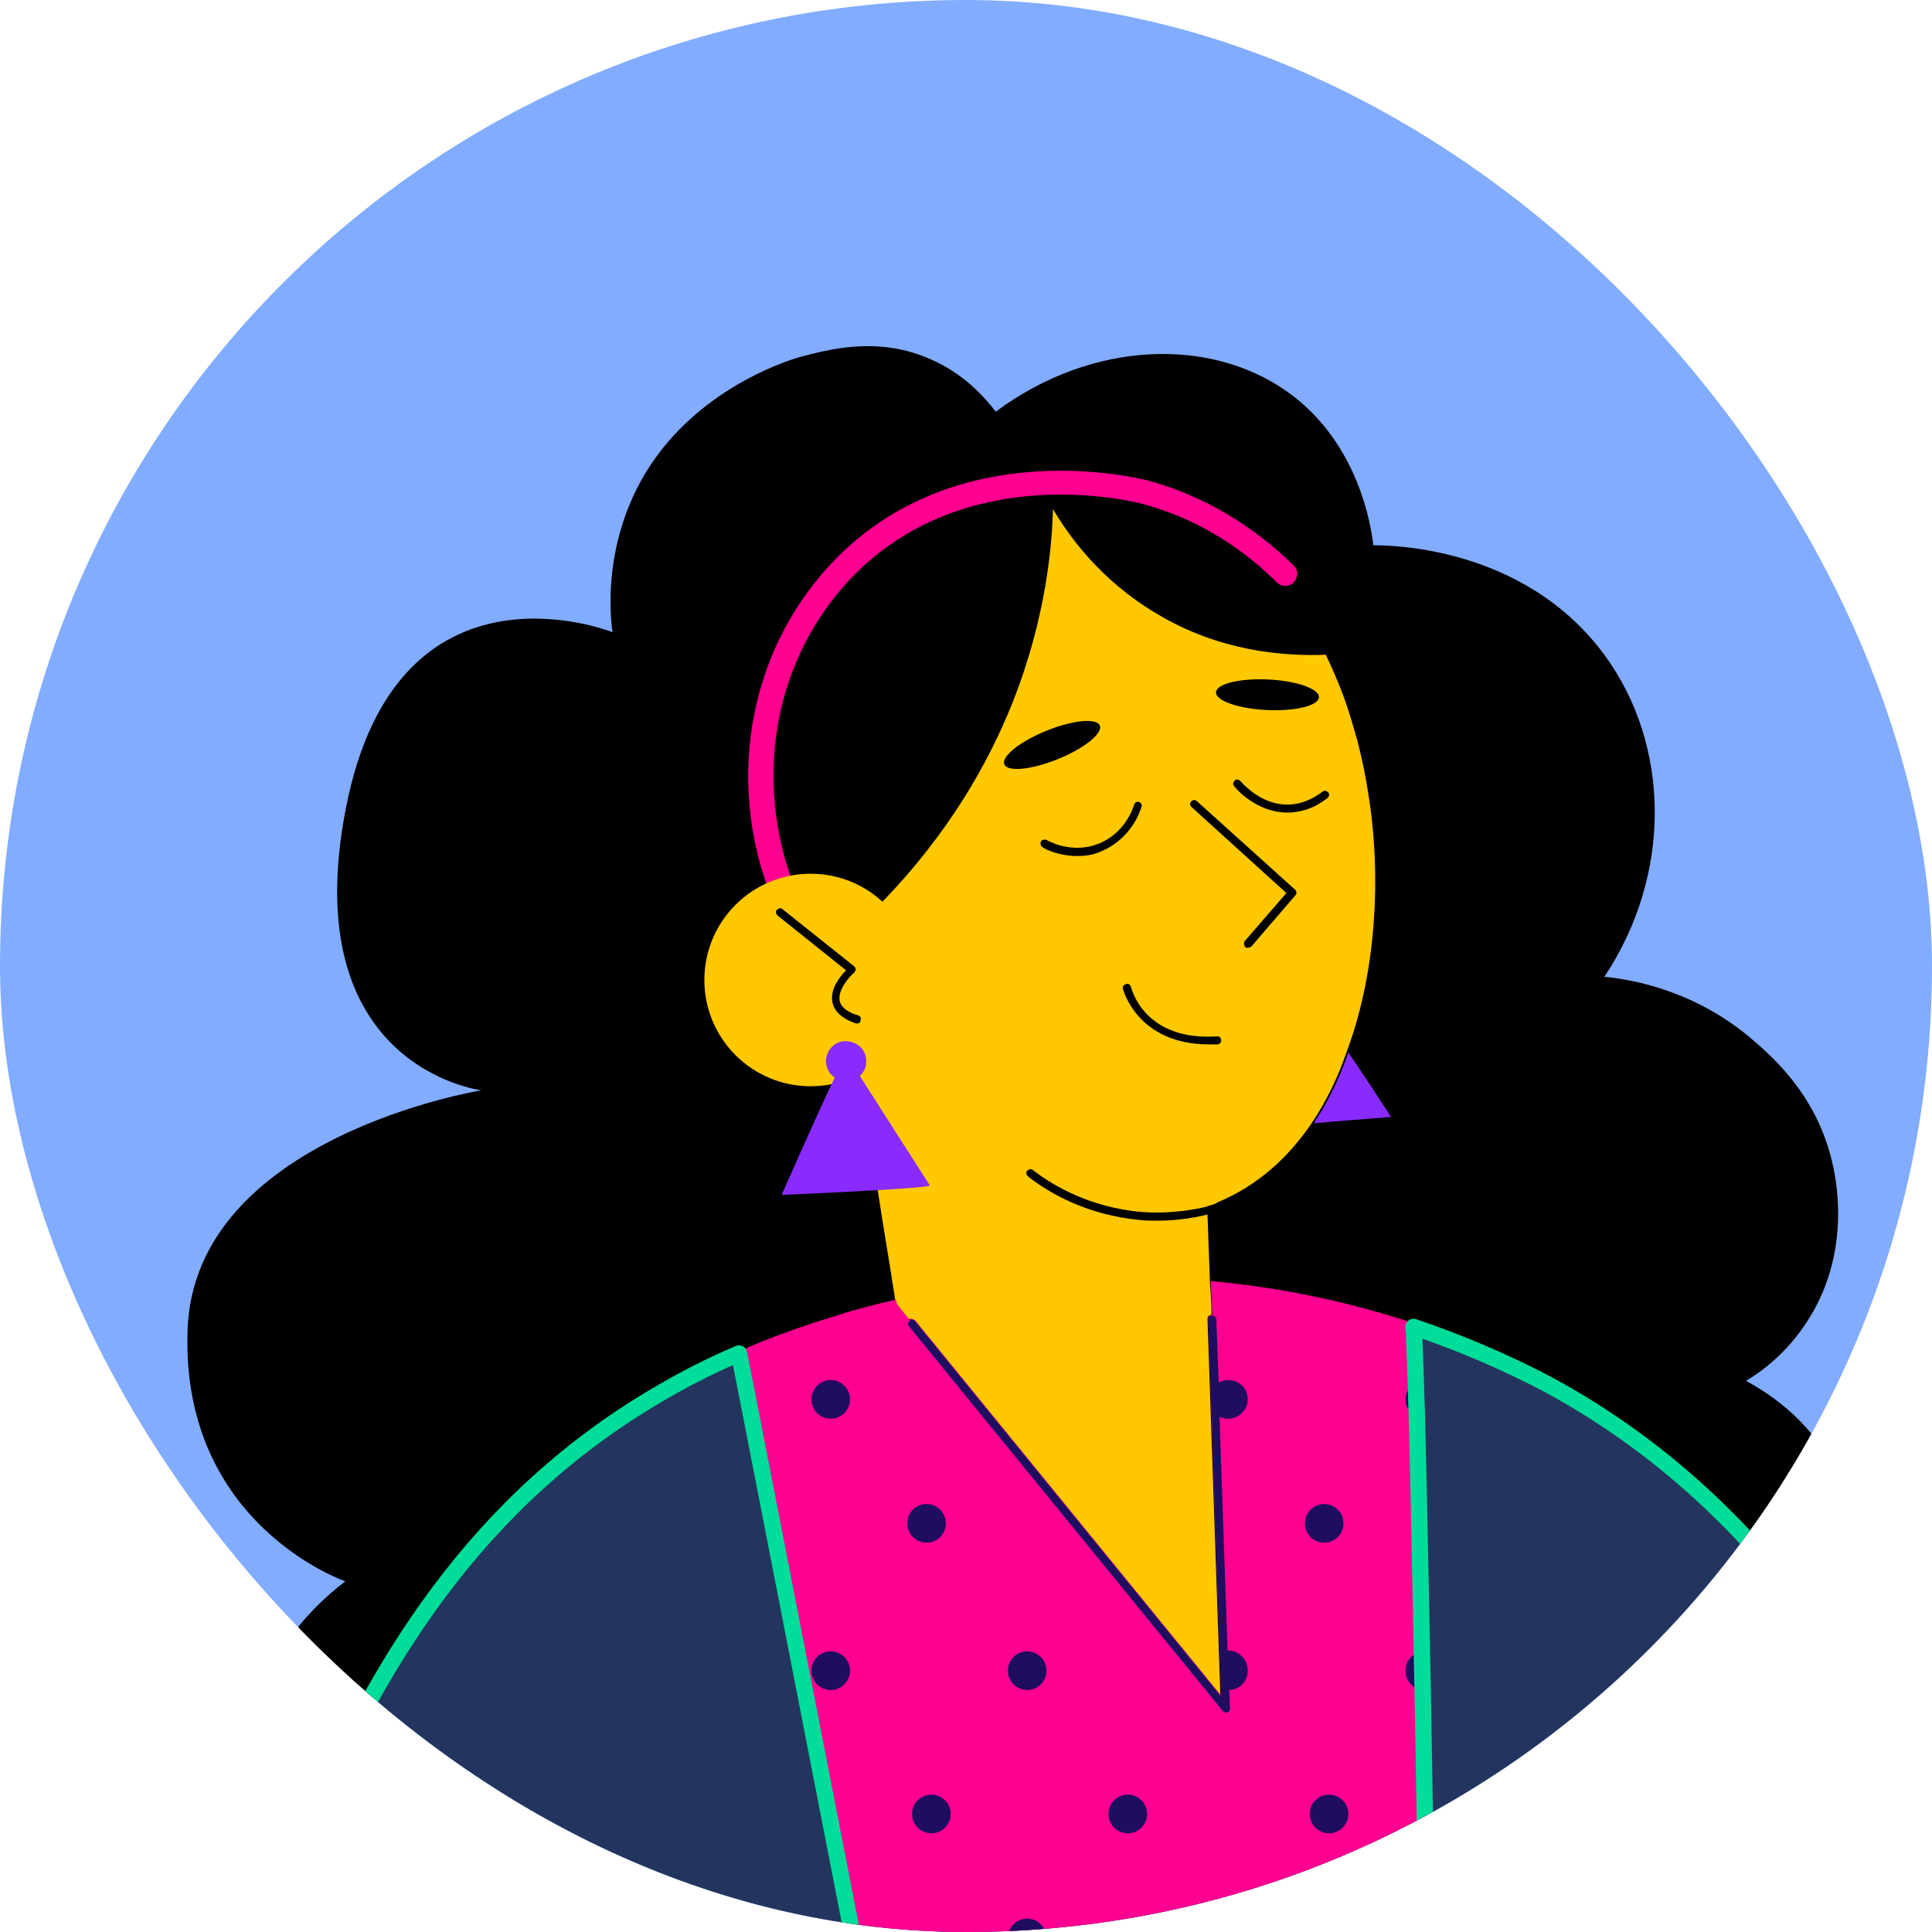 <svg width="150" height="150" viewBox="0 0 150 150" fill="none" xmlns="http://www.w3.org/2000/svg">
<g clip-path="url(#clip0_17682_19086)">
<rect width="150" height="150" rx="75" fill="#82ACFF"/>
<circle cx="86.5" cy="162.5" r="65.5" fill="#23355F"/>
<path d="M142.811 114.962C141.061 110.587 137.436 108.212 135.561 107.212C136.811 106.462 138.749 105.025 140.311 102.587C143.811 97.213 142.561 91.4 142.186 89.963C140.874 84.713 137.311 81.775 135.686 80.4C131.249 76.775 126.499 76.025 124.561 75.838C129.811 67.963 129.749 57.9 124.561 50.837C118.249 42.275 107.624 42.337 106.624 42.337C106.436 40.65 105.436 34.65 100.436 30.775C94.374 26.087 84.874 26.337 77.311 31.962C76.436 30.837 74.811 28.962 72.124 27.837C68.061 26.087 64.311 27.15 62.124 27.712C60.374 28.212 54.186 30.462 50.436 36.212C46.374 42.462 47.561 49.087 47.561 49.087C47.561 49.087 30.874 42.4 26.874 62.65C22.874 82.9 37.374 84.65 37.374 84.65C37.374 84.65 14.999 88.275 14.561 103.337C14.061 118.4 26.811 122.775 26.811 122.775C26.811 122.775 13.561 132.212 23.686 142.587C29.186 129.65 36.811 116.525 51.686 108.025C54.061 106.65 56.124 105.712 57.436 105.15C57.749 106.65 60.186 119.212 63.624 136.837C64.936 135.9 65.686 135.275 65.686 135.275C65.686 135.275 63.811 147.9 83.749 145.65C103.436 143.4 97.686 122.337 97.561 121.775C101.624 126.837 106.186 130.65 110.749 133.4C110.499 120.65 110.311 110.025 110.061 104.087C110.061 103.712 110.061 103.337 109.999 102.962C113.686 104.212 117.186 105.712 120.499 107.462C130.061 112.65 137.061 119.837 142.374 127.587C143.874 123.587 144.499 119.087 142.811 114.962Z" fill="black"/>
<path d="M106.187 61.336C106.062 60.523 105.812 59.148 105.374 57.461C105.062 56.398 104.749 55.211 104.249 53.898C103.874 52.898 103.437 51.898 102.937 50.836C99.686 50.961 94.686 50.586 89.811 47.648C85.374 45.023 82.936 41.523 81.749 39.523C81.686 42.211 81.249 47.898 78.624 54.523C76.686 59.398 73.561 64.773 68.561 69.961C67.374 71.211 66.061 72.398 64.624 73.586C64.436 73.711 64.311 73.836 64.124 74.023C63.499 74.523 62.874 75.023 62.187 75.523C62.999 77.336 64.061 79.148 65.249 80.836C65.686 81.461 66.186 82.086 66.686 82.711L66.749 83.273V83.398C66.749 83.398 66.749 83.398 66.749 83.461C67.249 86.398 67.686 89.336 68.124 92.273C68.561 95.148 69.061 98.023 69.499 100.898C69.499 101.023 69.499 101.086 69.561 101.211C69.874 101.648 70.249 102.023 70.561 102.461C70.686 102.336 70.874 102.398 70.999 102.523L94.749 131.648L93.749 102.398C93.749 102.211 93.874 102.086 94.061 102.086C94.061 101.211 93.999 100.336 93.936 99.461C93.874 97.711 93.811 95.961 93.749 94.273C93.749 94.086 93.749 93.836 93.749 93.648C93.811 93.648 93.874 93.586 93.999 93.586C94.186 93.523 94.374 93.461 94.561 93.336C97.686 92.023 100.062 89.836 101.874 87.148C102.999 85.461 103.874 83.648 104.562 81.648C107.062 74.961 107.187 67.086 106.187 61.336Z" fill="#FFC800"/>
<path d="M96.874 73.586C96.811 73.586 96.749 73.586 96.686 73.523C96.561 73.398 96.561 73.211 96.624 73.086L99.874 69.336L92.499 62.648C92.374 62.523 92.374 62.336 92.499 62.211C92.624 62.086 92.811 62.086 92.936 62.211L100.562 69.086C100.687 69.211 100.687 69.398 100.562 69.523L97.124 73.523C97.061 73.523 96.936 73.586 96.874 73.586Z" fill="black"/>
<path d="M83.625 66.461C82.25 66.461 81.188 65.961 80.938 65.773C80.813 65.711 80.75 65.523 80.813 65.336C80.875 65.211 81.063 65.148 81.25 65.211C81.563 65.398 83.313 66.273 85.25 65.523C87.375 64.711 88 62.648 88.063 62.461C88.125 62.273 88.313 62.211 88.438 62.273C88.625 62.336 88.688 62.523 88.625 62.648C88.5 63.086 87.75 65.211 85.375 66.148C84.813 66.398 84.188 66.461 83.625 66.461Z" fill="black"/>
<path d="M99.937 63.088C97.5 63.088 95.812 61.088 95.812 61.025C95.687 60.9 95.75 60.713 95.875 60.588C96 60.463 96.187 60.525 96.312 60.65C96.437 60.775 99.187 64.088 102.687 61.463C102.812 61.338 103 61.4 103.125 61.525C103.25 61.65 103.187 61.838 103.062 61.963C101.937 62.838 100.875 63.088 99.937 63.088Z" fill="black"/>
<path d="M82.129 58.938C84.176 58.108 85.636 56.941 85.389 56.334C85.143 55.726 83.283 55.907 81.236 56.738C79.189 57.569 77.73 58.735 77.976 59.343C78.223 59.95 80.082 59.769 82.129 58.938Z" fill="black"/>
<path d="M102.401 54.135C102.433 53.48 100.67 52.862 98.464 52.755C96.257 52.648 94.443 53.093 94.411 53.748C94.379 54.403 96.142 55.02 98.349 55.127C100.555 55.234 102.37 54.79 102.401 54.135Z" fill="black"/>
<path d="M93.875 81.087C88.25 81.087 87.187 76.774 87.187 76.774C87.125 76.587 87.25 76.462 87.437 76.399C87.625 76.337 87.75 76.462 87.812 76.649C87.875 76.837 88.875 80.837 94.5 80.462C94.687 80.462 94.812 80.587 94.812 80.774C94.812 80.962 94.687 81.087 94.5 81.087C94.312 81.087 94.062 81.087 93.875 81.087Z" fill="black"/>
<path d="M89.875 94.775C89.375 94.775 88.937 94.775 88.437 94.713C84.5 94.338 81.562 92.713 79.812 91.338C79.687 91.213 79.625 91.025 79.75 90.9C79.875 90.775 80.062 90.713 80.187 90.838C81.875 92.15 84.687 93.713 88.5 94.088C90.812 94.275 93.25 93.963 95.437 93.15C95.625 93.088 95.75 93.15 95.812 93.338C95.875 93.525 95.812 93.65 95.625 93.713C93.812 94.4 91.812 94.775 89.875 94.775Z" fill="black"/>
<path d="M60.875 70.523C60.5 70.523 60.125 70.273 60 69.961C56.187 60.586 58.187 50.086 65.062 43.211C74.687 33.648 88.375 37.148 89 37.273C93.25 38.398 97.187 40.711 100.437 43.898C100.812 44.273 100.812 44.836 100.437 45.211C100.062 45.586 99.5 45.586 99.125 45.211C96.125 42.211 92.437 40.086 88.562 39.086C88 38.961 75.312 35.711 66.437 44.523C60.125 50.836 58.312 60.523 61.812 69.211C62 69.711 61.75 70.211 61.312 70.461C61.125 70.461 61 70.523 60.875 70.523Z" fill="#FF0090"/>
<path d="M62.937 84.336C67.493 84.336 71.186 80.642 71.186 76.086C71.186 71.53 67.493 67.836 62.937 67.836C58.38 67.836 54.687 71.53 54.687 76.086C54.687 80.642 58.38 84.336 62.937 84.336Z" fill="#FFC800"/>
<path d="M66.561 79.459C66.499 79.459 66.499 79.459 66.436 79.459C65.374 79.084 64.749 78.521 64.624 77.771C64.436 76.771 65.249 75.771 65.686 75.334L60.374 71.084C60.249 70.959 60.186 70.771 60.311 70.646C60.436 70.521 60.624 70.459 60.749 70.584L66.311 75.021C66.374 75.084 66.436 75.146 66.436 75.271C66.436 75.334 66.374 75.459 66.311 75.521C65.936 75.834 65.061 76.834 65.186 77.646C65.249 78.146 65.749 78.584 66.624 78.834C66.811 78.896 66.874 79.084 66.811 79.209C66.811 79.396 66.686 79.459 66.561 79.459Z" fill="black"/>
<path d="M107.999 86.711C105.999 86.898 103.999 87.023 101.999 87.211C103.124 85.523 103.999 83.711 104.686 81.711C105.811 83.336 107.999 86.711 107.999 86.711Z" fill="#892BFF"/>
<path d="M66.749 83.523C67.061 83.273 67.249 82.898 67.249 82.461C67.311 81.586 66.624 80.898 65.749 80.836C64.874 80.773 64.186 81.461 64.124 82.336C64.124 82.898 64.374 83.398 64.811 83.648C63.374 86.648 60.687 92.773 60.687 92.773C60.687 92.773 72.499 92.273 72.186 92.023C72.061 91.836 68.499 86.273 66.749 83.523Z" fill="#892BFF"/>
<path d="M111.623 216.773C111.623 216.023 111.623 215.273 111.623 214.523C111.561 209.086 111.498 202.898 111.436 196.211C111.436 195.336 111.436 194.523 111.436 193.648C111.373 187.773 111.311 181.586 111.248 175.273C111.248 174.336 111.248 173.398 111.186 172.461C111.123 165.586 110.998 158.648 110.936 151.898C110.936 150.898 110.936 149.898 110.873 148.898C110.811 142.711 110.686 136.711 110.623 131.211C110.623 130.148 110.561 129.148 110.561 128.148C110.436 121.148 110.311 114.961 110.123 110.086C110.061 109.086 110.061 108.086 110.061 107.211C109.998 105.961 109.998 104.898 109.936 103.898C109.936 103.523 109.936 103.148 109.873 102.773C104.811 101.086 99.498 99.961 93.998 99.461C94.061 100.336 94.061 101.211 94.123 102.086C93.936 102.086 93.811 102.211 93.811 102.398L94.811 131.648L71.061 102.523C70.936 102.398 70.748 102.398 70.623 102.461C70.311 102.086 69.936 101.648 69.623 101.211C69.623 101.086 69.561 101.023 69.561 100.898C67.998 101.273 66.436 101.648 64.936 102.148C62.873 102.773 60.873 103.461 58.873 104.273C58.373 104.461 57.873 104.711 57.373 104.961C60.623 121.648 66.811 153.648 72.311 181.898C72.498 182.836 72.686 183.711 72.811 184.586C74.936 195.586 76.936 205.961 78.623 214.461C78.748 214.961 78.811 215.461 78.936 215.961C78.998 216.273 79.061 216.586 79.123 216.898C79.248 217.523 79.373 218.148 79.498 218.773C79.873 220.711 80.248 222.523 80.561 224.211C86.311 224.273 92.061 224.336 97.748 224.398C102.436 224.461 107.061 224.461 111.748 224.523C111.686 222.336 111.686 219.648 111.623 216.773Z" fill="#FF0090"/>
<path d="M64.498 110.148C65.326 110.148 65.998 109.477 65.998 108.648C65.998 107.82 65.326 107.148 64.498 107.148C63.669 107.148 62.998 107.82 62.998 108.648C62.998 109.477 63.669 110.148 64.498 110.148Z" fill="#1F0D60"/>
<path d="M96.873 108.648C96.873 109.461 96.185 110.148 95.373 110.148C95.123 110.148 94.873 110.086 94.685 110.023C94.56 109.961 94.498 107.398 94.623 107.336C94.873 107.211 95.123 107.148 95.373 107.148C96.185 107.148 96.873 107.773 96.873 108.648Z" fill="#1F0D60"/>
<path d="M110.186 110.086C109.561 109.898 109.124 109.336 109.124 108.648C109.124 108.023 109.499 107.461 110.124 107.211C110.124 108.148 110.124 109.086 110.186 110.086Z" fill="#1F0D60"/>
<path d="M71.936 119.773C72.764 119.773 73.436 119.102 73.436 118.273C73.436 117.445 72.764 116.773 71.936 116.773C71.108 116.773 70.436 117.445 70.436 118.273C70.436 119.102 71.108 119.773 71.936 119.773Z" fill="#1F0D60"/>
<path d="M102.811 119.773C103.639 119.773 104.311 119.102 104.311 118.273C104.311 117.445 103.639 116.773 102.811 116.773C101.983 116.773 101.311 117.445 101.311 118.273C101.311 119.102 101.983 119.773 102.811 119.773Z" fill="#1F0D60"/>
<path d="M64.498 131.211C65.326 131.211 65.998 130.539 65.998 129.711C65.998 128.883 65.326 128.211 64.498 128.211C63.67 128.211 62.998 128.883 62.998 129.711C62.998 130.539 63.67 131.211 64.498 131.211Z" fill="#1F0D60"/>
<path d="M79.749 131.211C80.577 131.211 81.249 130.539 81.249 129.711C81.249 128.883 80.577 128.211 79.749 128.211C78.92 128.211 78.249 128.883 78.249 129.711C78.249 130.539 78.92 131.211 79.749 131.211Z" fill="#1F0D60"/>
<path d="M96.873 129.711C96.873 130.523 96.248 131.211 95.435 131.211H95.373C95.31 131.211 95.185 131.211 95.123 131.211C94.998 131.211 94.935 128.211 94.998 128.211C95.123 128.211 95.185 128.148 95.31 128.148H95.373C96.185 128.148 96.873 128.836 96.873 129.711Z" fill="#1F0D60"/>
<path d="M110.624 131.211C109.749 131.211 109.124 130.523 109.124 129.711C109.124 128.898 109.749 128.211 110.624 128.211C110.561 129.148 110.624 130.211 110.624 131.211Z" fill="#1F0D60"/>
<path d="M72.311 142.336C73.139 142.336 73.811 141.664 73.811 140.836C73.811 140.008 73.139 139.336 72.311 139.336C71.482 139.336 70.811 140.008 70.811 140.836C70.811 141.664 71.482 142.336 72.311 142.336Z" fill="#1F0D60"/>
<path d="M87.561 142.336C88.389 142.336 89.061 141.664 89.061 140.836C89.061 140.008 88.389 139.336 87.561 139.336C86.733 139.336 86.061 140.008 86.061 140.836C86.061 141.664 86.733 142.336 87.561 142.336Z" fill="#1F0D60"/>
<path d="M103.186 142.336C104.014 142.336 104.686 141.664 104.686 140.836C104.686 140.008 104.014 139.336 103.186 139.336C102.358 139.336 101.686 140.008 101.686 140.836C101.686 141.664 102.358 142.336 103.186 142.336Z" fill="#1F0D60"/>
<path d="M79.749 151.961C80.577 151.961 81.249 151.289 81.249 150.461C81.249 149.633 80.577 148.961 79.749 148.961C78.92 148.961 78.249 149.633 78.249 150.461C78.249 151.289 78.92 151.961 79.749 151.961Z" fill="#1F0D60"/>
<path d="M95.374 151.961C96.202 151.961 96.874 151.289 96.874 150.461C96.874 149.633 96.202 148.961 95.374 148.961C94.545 148.961 93.874 149.633 93.874 150.461C93.874 151.289 94.545 151.961 95.374 151.961Z" fill="#1F0D60"/>
<path d="M110.936 151.898C110.811 151.898 110.749 151.961 110.624 151.961C109.811 151.961 109.124 151.273 109.124 150.461C109.124 149.648 109.811 148.961 110.624 148.961C110.749 148.961 110.811 148.961 110.936 148.961C110.936 149.898 110.936 150.898 110.936 151.898Z" fill="#1F0D60"/>
<path d="M95.497 132.648C95.497 132.773 95.435 132.898 95.31 132.961C95.247 132.961 95.247 132.961 95.185 132.961C95.122 132.961 94.997 132.898 94.935 132.836L70.56 102.961C70.435 102.836 70.497 102.648 70.622 102.523C70.747 102.398 70.935 102.461 71.06 102.586L94.81 131.711V131.086L94.685 128.273L94.06 109.398L93.997 107.961L93.81 102.461C93.81 102.273 93.935 102.148 94.122 102.148C94.31 102.148 94.435 102.273 94.435 102.461L94.622 107.398L94.685 110.086L95.31 128.211L95.435 131.273L95.497 132.648Z" fill="#1F0D60"/>
<path d="M81.56 229.836L47.122 227.336C44.747 227.148 42.372 227.023 39.997 226.836C40.435 222.398 40.872 217.961 41.31 213.523C41.31 213.398 41.31 213.336 41.31 213.211C41.31 213.086 41.31 213.023 41.372 212.898C42.435 202.148 43.435 191.398 44.497 180.648C37.935 195.461 26.435 207.086 12.747 212.898C12.497 213.023 12.247 213.086 11.997 213.211C11.747 213.336 11.497 213.398 11.247 213.523C7.622 214.961 3.872 215.961 -0.003 216.523C-0.128 216.523 -0.19 216.523 -0.315 216.586C-0.44 216.586 -0.503 216.586 -0.628 216.648C-1.378 216.773 -2.128 216.836 -2.878 216.898C-2.878 216.898 -31.128 219.648 -53.503 193.461C-52.19 189.836 -50.878 186.211 -49.503 182.586C-47.253 177.273 -45.065 171.961 -42.815 166.648C-42.815 166.648 -42.815 166.648 -42.878 166.586C-20.065 184.523 -7.19 185.273 0.56 182.023C12.747 176.836 16.247 159.898 23.622 142.523C29.122 129.586 36.747 116.461 51.622 107.961C53.997 106.586 56.06 105.648 57.372 105.086C57.685 106.586 60.122 119.148 63.56 136.773C66.06 149.523 69.06 164.961 72.122 180.836C72.31 181.711 74.997 195.523 78.372 212.961C78.372 213.086 78.435 213.148 78.435 213.273C78.435 213.398 78.497 213.461 78.497 213.586C78.872 215.648 79.31 217.773 79.747 219.898C80.247 223.148 80.935 226.461 81.56 229.836Z" stroke="#00DC99" stroke-width="1.272" stroke-miterlimit="10" stroke-linecap="round" stroke-linejoin="round"/>
<path d="M189.684 238.586C180.934 243.273 172.184 247.961 163.434 252.648C163.434 252.648 163.372 252.648 163.372 252.711C161.309 247.648 159.247 242.648 157.184 237.586C157.122 237.461 157.122 237.398 157.059 237.273C156.997 237.148 156.997 237.086 156.934 236.961C153.747 229.148 150.559 221.398 147.372 213.648C147.309 213.523 147.309 213.461 147.247 213.336C147.184 213.211 147.184 213.148 147.122 213.023C142.809 202.523 138.559 192.023 134.247 181.586C134.997 192.086 135.684 202.586 136.434 213.023C136.434 213.148 136.434 213.211 136.434 213.336C136.434 213.461 136.434 213.523 136.434 213.648C136.934 220.336 137.372 227.086 137.809 233.773C136.434 233.898 134.997 233.961 133.559 234.086C126.247 234.586 118.934 235.086 111.622 235.648C111.622 235.023 111.622 231.023 111.559 224.773C111.559 223.148 111.559 221.336 111.497 219.398C111.497 217.648 111.497 215.711 111.434 213.773V213.461C111.434 213.336 111.434 213.273 111.434 213.148C111.247 191.461 110.934 158.398 110.497 133.461C110.247 120.711 110.059 110.086 109.809 104.148C109.809 103.773 109.809 103.398 109.747 103.023C113.434 104.273 116.934 105.773 120.247 107.523C129.809 112.711 136.809 119.898 142.122 127.648C147.997 136.148 151.934 145.273 155.247 153.148C159.247 162.586 163.247 172.211 167.247 181.961C167.559 182.711 167.872 183.523 168.184 184.273C168.497 185.023 168.809 185.836 169.122 186.586C170.684 190.398 172.184 194.211 173.747 198.086C173.872 198.398 173.997 198.711 174.122 199.023L174.497 199.961C176.247 204.336 177.997 208.711 179.747 213.211C179.809 213.336 179.809 213.398 179.872 213.523C179.934 213.648 179.934 213.711 179.997 213.836C182.997 221.461 185.997 229.273 188.997 237.148C189.059 237.273 189.059 237.336 189.122 237.461C189.184 237.586 189.184 237.648 189.247 237.773C189.434 237.898 189.559 238.211 189.684 238.586Z" stroke="#00DC99" stroke-width="1.272" stroke-miterlimit="10" stroke-linecap="round" stroke-linejoin="round"/>
</g>
<defs>
<clipPath id="clip0_17682_19086">
<rect width="150" height="150" rx="75" fill="white"/>
</clipPath>
</defs>
</svg>
